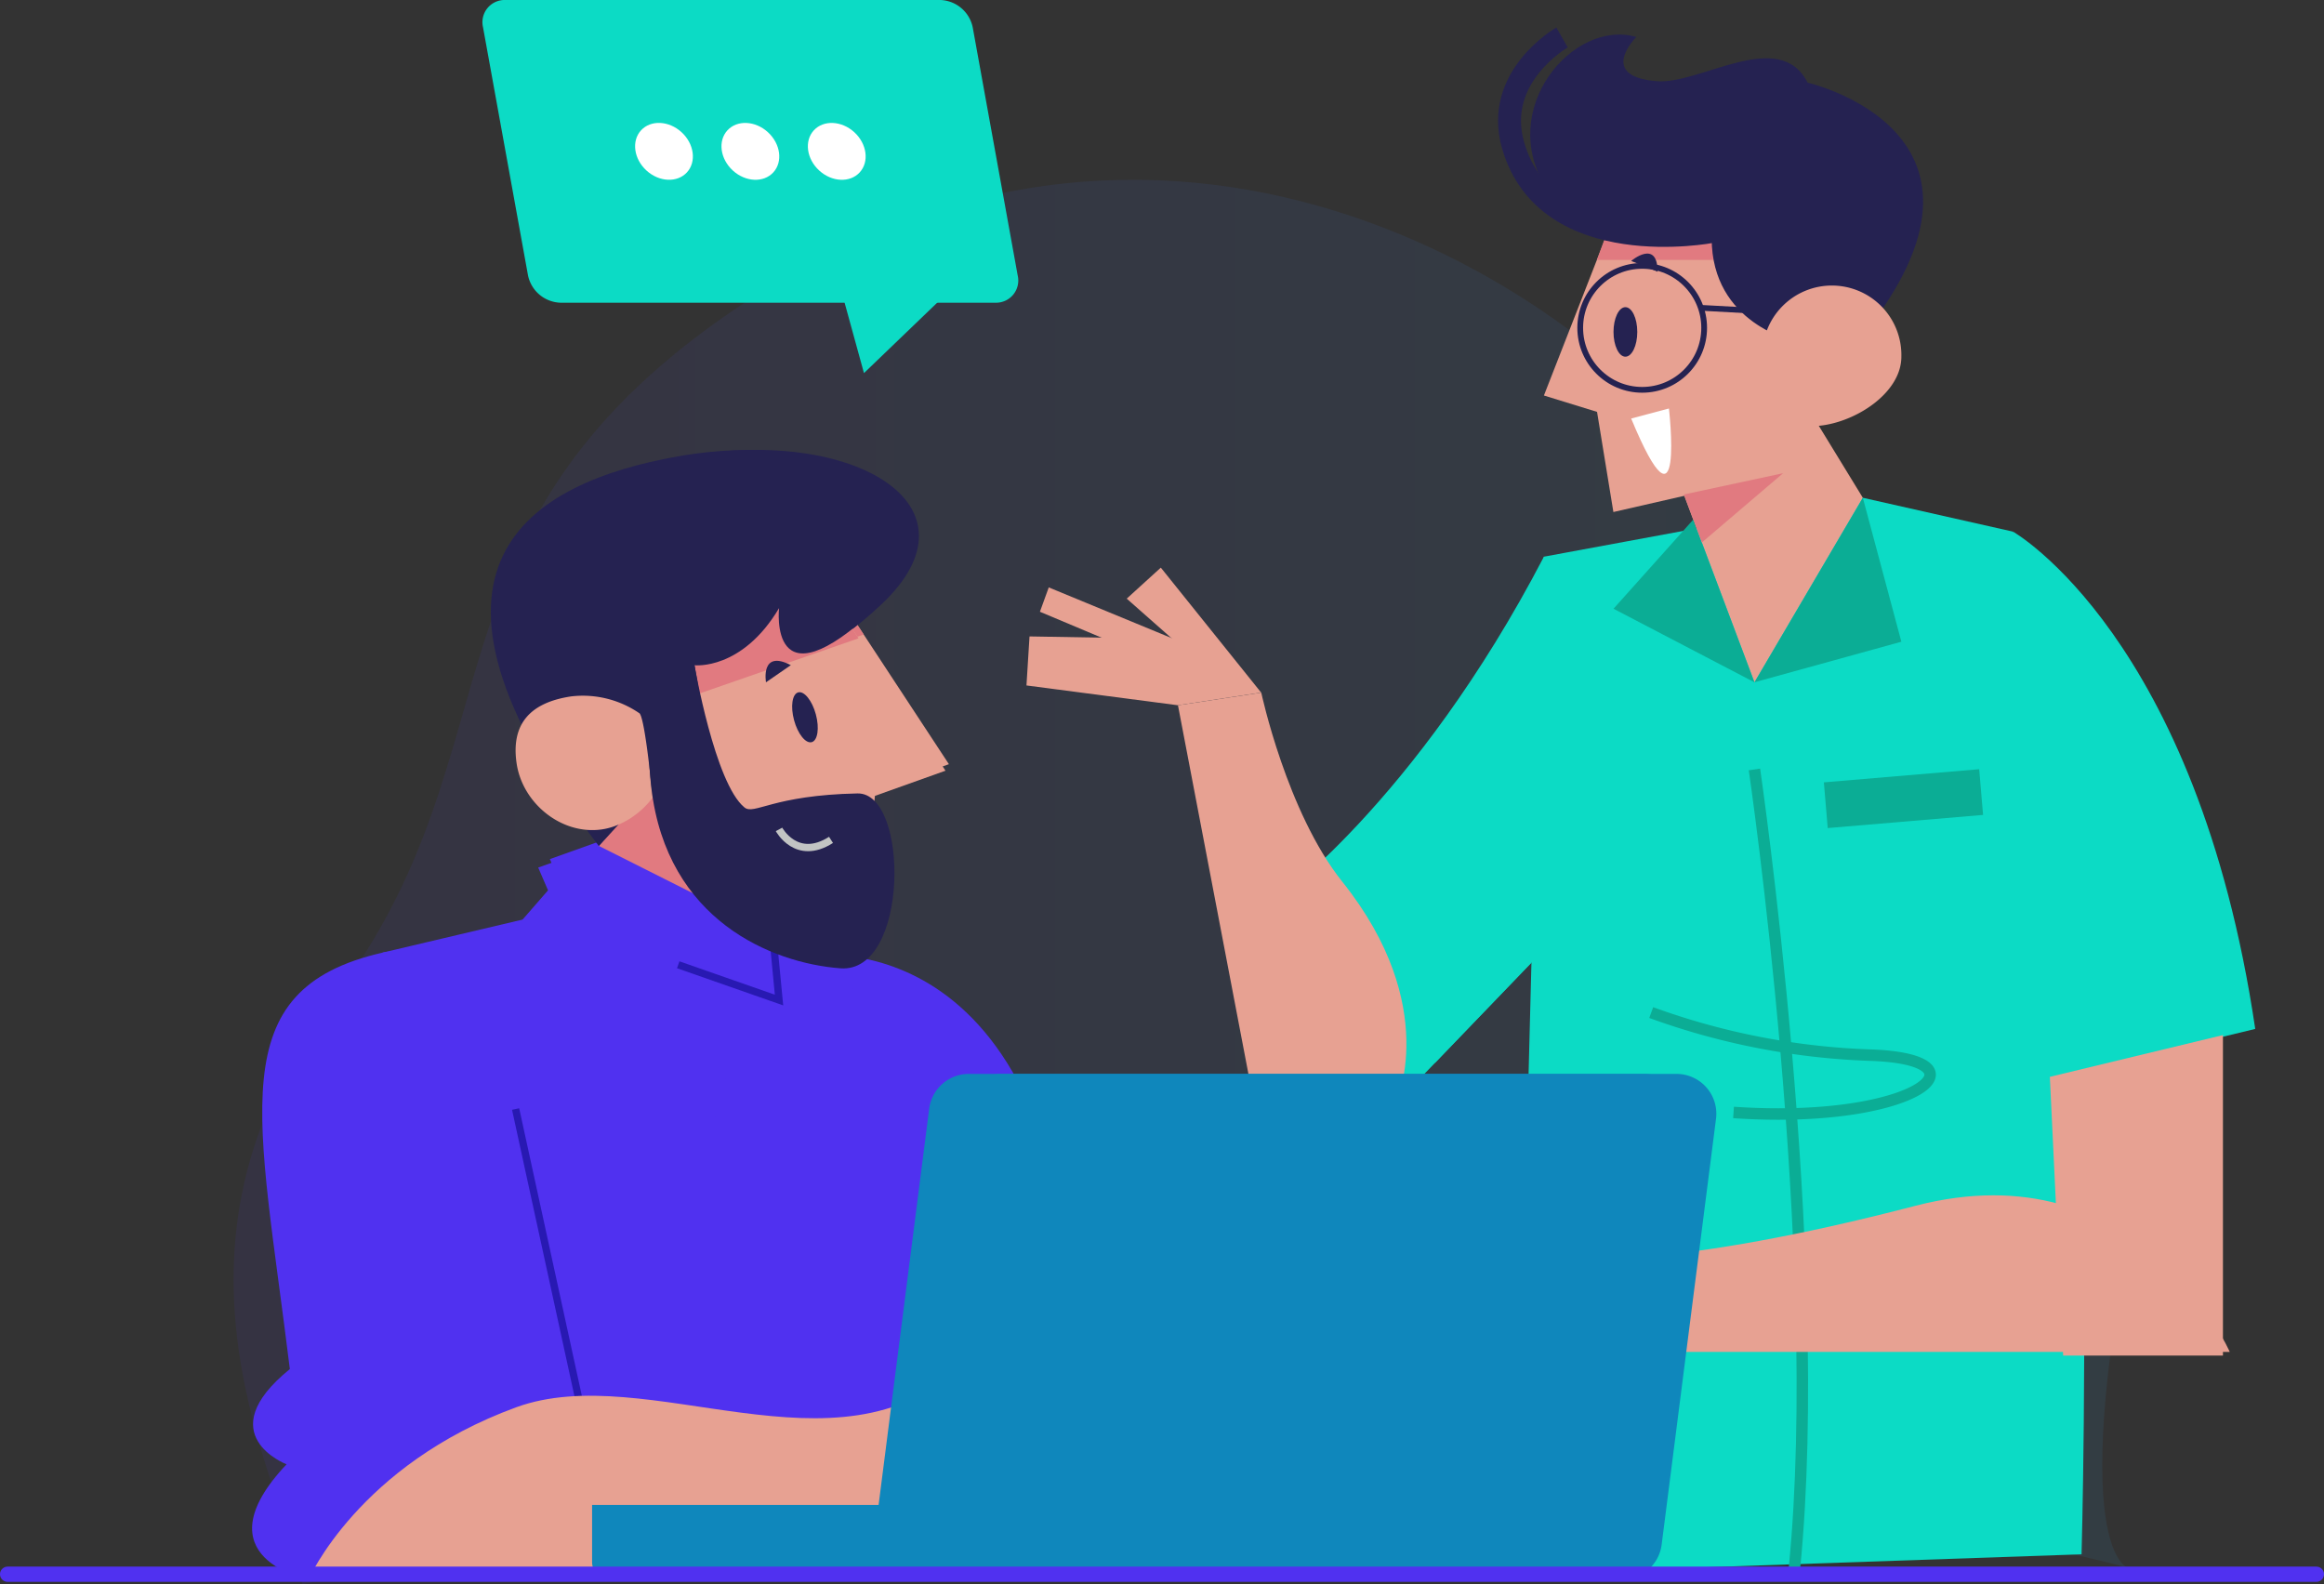 <?xml version="1.0" encoding="UTF-8"?> <svg xmlns="http://www.w3.org/2000/svg" xmlns:xlink="http://www.w3.org/1999/xlink" viewBox="0 0 610.1 415.9"><rect x="0" y="0" width="610.1" height="415.9" fill="#333333" stroke="none"/><defs><style>.cls-1{opacity:0.08;fill:url(#Degradado_sin_nombre_45);}.cls-2{fill:#0cdbc5;}.cls-10,.cls-13,.cls-14,.cls-15,.cls-17,.cls-18,.cls-3,.cls-4,.cls-9{fill:none;stroke-miterlimit:10;}.cls-3,.cls-4{stroke:#0bad95;}.cls-3{stroke-width:12.04px;}.cls-13,.cls-4{stroke-width:3.01px;}.cls-5{fill:#e7a192;}.cls-6{fill:#0bad95;}.cls-7{fill:#e17a80;}.cls-8{fill:#252251;}.cls-10,.cls-9{stroke:#252251;}.cls-9{stroke-width:6.02px;}.cls-10{stroke-width:1.51px;}.cls-11{fill:#fff;}.cls-12{fill:#5031f0;}.cls-13,.cls-14{stroke:#2819b2;}.cls-14,.cls-15,.cls-17{stroke-width:1.92px;}.cls-15{stroke:#c2c4c3;}.cls-16{fill:#0f87bc;}.cls-17{stroke:#285285;}.cls-18{stroke:#5031f0;stroke-linecap:round;stroke-width:4px;}</style><linearGradient id="Degradado_sin_nombre_45" x1="61.32" y1="231.55" x2="570.84" y2="231.55" gradientUnits="userSpaceOnUse"><stop offset="0" stop-color="#5031f0"></stop><stop offset="0.11" stop-color="#4c40f2"></stop><stop offset="1" stop-color="#30b8ff"></stop></linearGradient></defs><title>Ilustración Hero</title><g id="Capa_2" data-name="Capa 2"><g id="Ilustraciónes_y_fotos" data-name="Ilustraciónes y fotos"><path class="cls-1" d="M79.4,415.9c-4.73-26.26-42.64-87.29,7.95-153.47S107.08,137.58,195.91,79.18C310.08,4.11,420.2,78.18,453,128.4S597.42,153,565,295.87c-25.15,110.85-6.38,115.71-6.38,115.71S360.22,355.43,79.4,415.9Z"></path><path class="cls-2" d="M405.31,146.15C371.54,211,333.6,237.47,333.6,237.47l32.77,52.32,57.21-59.46Z"></path><path class="cls-2" d="M489,130.67l-83.72,15.48c-5.31,158.4-6.74,267-6.74,267l147.91-5.1s6.17-215.56-18-268.48Z"></path><line class="cls-3" x1="479.31" y1="211.39" x2="520.09" y2="207.94"></line><path class="cls-4" d="M460.58,202s18.69,127.53,10.5,209.72"></path><path class="cls-4" d="M433.48,265.83A186.18,186.18,0,0,0,490.9,277c32.42,1.07,12.25,18.32-35.81,15.05"></path><polygon class="cls-5" points="439.92 124.23 460.58 179.12 489.03 130.67 470.28 100.03 439.92 124.23"></polygon><polygon class="cls-6" points="460.58 179.12 499.15 168.47 489.03 130.67 460.58 179.12"></polygon><polygon class="cls-6" points="444.51 136.42 423.58 159.81 460.58 179.12 444.51 136.42"></polygon><path class="cls-5" d="M366.37,289.79s12.22-25.5-14-58.33c-14.56-18.21-21.26-49.63-21.26-49.63l-21.87,3.32,20,104.64Z"></path><polygon class="cls-5" points="304.74 149.02 295.79 157.16 307.75 167.72 270.27 167.08 269.47 179.95 309.21 185.15 331.08 181.82 304.74 149.02"></polygon><polygon class="cls-5" points="311.29 169.05 275.32 154.21 273 160.6 303.02 173.22 311.29 169.05"></polygon><path class="cls-2" d="M528.48,139.58s48.31,27.5,63.57,130.54l-56,13.53Z"></path><polygon class="cls-5" points="423.55 57.14 405.31 103.83 419.26 108.13 423.55 134.42 468.1 124.23 474.54 52.85 423.55 57.14"></polygon><polygon class="cls-7" points="453.28 68.24 419.22 68.24 422.93 58.17 453.28 56.3 453.28 68.24"></polygon><path class="cls-8" d="M471.08,89.54s-21.73-4.5-21.73-27c0,0-32.25,4.39-43.38-13.11-13.19-20.74,7-44.56,23.6-39.72,0,0-10.48,10.39,5.44,11.61,11.36.88,32.12-14.23,39.53.38,0,0,57.16,13.06,14.49,66.32Z"></path><path class="cls-9" d="M449.35,60.78s-43.11,8.33-52.12-22.58C392,20.13,410.07,9.84,410.07,9.84"></path><circle class="cls-10" cx="431.11" cy="86.07" r="16.27"></circle><line class="cls-10" x1="446.5" y1="80.81" x2="469.68" y2="82.08"></line><path class="cls-5" d="M499.15,93.64c0,10.07-13.5,18.24-23.58,18.24s-12.91-8.17-12.91-18.24a18.25,18.25,0,1,1,36.49,0Z"></path><polygon class="cls-5" points="583.57 271.74 583.57 355.88 541.62 355.88 538.13 282.7 583.57 271.74"></polygon><polygon class="cls-2" points="402.04 252.71 403.8 194.09 376.62 279.13 402.04 252.71"></polygon><polygon class="cls-7" points="442.08 129.81 468.1 124.23 446.77 142.42 442.08 129.81"></polygon><ellipse class="cls-8" cx="426.7" cy="87.14" rx="3.12" ry="6.5"></ellipse><path class="cls-8" d="M435.15,71.34c0-8.7-6.93-2.84-6.93-2.84Z"></path><path class="cls-11" d="M428.22,109.88l9.91-2.64S442.38,144,428.22,109.88Z"></path><polygon class="cls-5" points="219.03 154.84 249.11 200.62 229.81 207.51 226.47 244.73 168.46 224.57 173.92 148.88 219.03 154.84"></polygon><polygon class="cls-7" points="174.39 202.93 144.74 237.88 182.77 284.48 199.92 230.05 174.39 202.93"></polygon><polygon class="cls-7" points="184.31 181.3 226.74 166.58 219.03 154.84 177.11 159.2 184.31 181.3"></polygon><path class="cls-8" d="M180.65,197.34s12.84,25.72,3.9-23.86c0,0,12.2,1.37,21.74-14.72,0,0-3,26.22,25,0s-7.59-46.74-51.1-39c-37.71,6.69-75.45,28-20.29,100.23Z"></path><path class="cls-5" d="M173.78,207.56c-2.9,3.89-7.87,7.41-13,8.16-10.34,1.51-20.44-6.66-21.94-17s3.71-15.7,14-17.21a25.64,25.64,0,0,1,17.59,4.39C172,187.8,173.78,207.56,173.78,207.56Z"></path><ellipse class="cls-8" cx="212.98" cy="186.86" rx="2.9" ry="6.63" transform="translate(-41.51 62.31) rotate(-15.18)"></ellipse><path class="cls-8" d="M202.94,177.89s-1.51-8.51,6.39-4.41Z"></path><polygon class="cls-12" points="139.99 239.31 146.88 231.4 144.35 225.54 159.94 219.97 204.65 242.45 206.29 259.62 198.72 257.23 186.38 303.27 139.99 239.31"></polygon><polyline class="cls-13" points="180.36 250.55 206.29 259.62 204.65 242.45"></polyline><path class="cls-5" d="M585.36,354.92s-23.49-53.72-82.58-38.35c-64.51,16.79-88.47,13.65-88.47,13.65l-4.89,24.7Z"></path><path class="cls-2" d="M261.28,79.47H147.1a9,9,0,0,1-8.49-7.19L126.81,7.19A5.83,5.83,0,0,1,132.69,0H246.87a9,9,0,0,1,8.49,7.19l11.8,65.09A5.83,5.83,0,0,1,261.28,79.47Z"></path><ellipse class="cls-11" cx="174.31" cy="39.74" rx="6.82" ry="8.17" transform="translate(27.41 141.63) rotate(-47.59)"></ellipse><ellipse class="cls-11" cx="196.99" cy="39.74" rx="6.82" ry="8.17" transform="translate(34.79 158.38) rotate(-47.59)"></ellipse><ellipse class="cls-11" cx="219.66" cy="39.74" rx="6.82" ry="8.17" transform="translate(42.18 175.12) rotate(-47.59)"></ellipse><polygon class="cls-2" points="220.55 75.19 226.81 97.95 252.14 73.6 220.55 75.19"></polygon><path class="cls-12" d="M213,250.91s68.25-10.56,69.59,108.45c.22,19.31,12.51,55.29,12.51,55.29H233.3Z"></path><path class="cls-12" d="M141.69,240.35l-41.25,9.74L113,414.65H273.51s-5.38-130.2-65.9-169.26Z"></path><path class="cls-12" d="M100.44,250.09c-42.51,9.69-32.56,42.32-24.35,109.33-21.22,17.23-.86,25-.86,25C51.92,409.11,81,414.65,81,414.65H158.6S143,240.38,100.44,250.09Z"></path><line class="cls-14" x1="153.99" y1="376.64" x2="135.36" y2="291.15"></line><path class="cls-5" d="M81,414.65s13.11-30.08,54.52-45.2c34.34-12.54,84.56,20,116.72-10.92l6,34.82-99.58,21.3Z"></path><polygon class="cls-5" points="217.51 155.59 248.21 202.33 228.51 209.36 225.1 247.34 165.9 226.77 171.47 149.52 217.51 155.59"></polygon><polygon class="cls-7" points="171.95 204.69 141.69 240.35 180.5 287.92 198 232.36 171.95 204.69"></polygon><polygon class="cls-7" points="182.07 182.6 225.38 167.58 217.51 155.59 174.73 160.04 182.07 182.6"></polygon><path class="cls-8" d="M178.33,199s13.12,26.26,4-24.35c0,0,12.45,1.4,22.19-15,0,0-3,26.76,25.56,0s-7.76-47.7-52.16-39.83c-38.49,6.83-77,28.58-20.71,102.3Z"></path><path class="cls-5" d="M171.32,209.41c-2.95,4-8,7.56-13.3,8.33-10.55,1.53-20.86-6.8-22.4-17.35s3.8-16,14.35-17.57a26.26,26.26,0,0,1,17.95,4.47C169.47,189.24,171.32,209.41,171.32,209.41Z"></path><ellipse class="cls-8" cx="211.33" cy="188.28" rx="2.96" ry="6.77" transform="translate(-41.94 61.93) rotate(-15.18)"></ellipse><path class="cls-8" d="M201.09,179.12s-1.54-8.68,6.52-4.5Z"></path><polygon class="cls-12" points="136.84 241.81 143.87 233.74 141.29 227.76 157.2 222.07 202.83 245.02 204.51 262.54 196.79 260.1 184.18 307.09 136.84 241.81"></polygon><polyline class="cls-14" points="178.05 253.28 204.51 262.54 202.83 245.02"></polyline><path class="cls-8" d="M182.32,174.62s5.33,31,13.11,37.35c2.56,2.09,7.4-3.23,29.68-3.67,13.62-.28,13.6,47.27-4.47,45.91S175.1,241.57,171,206.92C167.37,176.52,182.32,174.62,182.32,174.62Z"></path><path class="cls-15" d="M204.51,217.74s4.59,8.55,13.65,2.75"></path><path class="cls-16" d="M155.45,395.09H311.52a4.56,4.56,0,0,1,4.56,4.56v10.44a4.56,4.56,0,0,1-4.56,4.56H160a4.56,4.56,0,0,1-4.56-4.56v-15a0,0,0,0,1,0,0Z"></path><path class="cls-16" d="M431.54,281.93H254.31a10.48,10.48,0,0,0-10.38,9.14L229.66,402.86A10.46,10.46,0,0,0,240,414.65H417.26a10.46,10.46,0,0,0,10.38-9.14l14.28-111.79A10.47,10.47,0,0,0,431.54,281.93Z"></path><path class="cls-16" d="M440.11,281.93H262.89a10.47,10.47,0,0,0-10.38,9.14L238.23,402.86a10.46,10.46,0,0,0,10.38,11.79H425.84a10.47,10.47,0,0,0,10.38-9.14l14.27-111.79A10.46,10.46,0,0,0,440.11,281.93Z"></path><ellipse class="cls-16" cx="344.36" cy="348.29" rx="18.42" ry="16.58" transform="translate(-145.18 332.66) rotate(-43.5)"></ellipse><line class="cls-17" x1="436.25" y1="413.71" x2="215.65" y2="413.71"></line><line class="cls-18" x1="2" y1="413.28" x2="608.1" y2="413.28"></line></g></g></svg> 